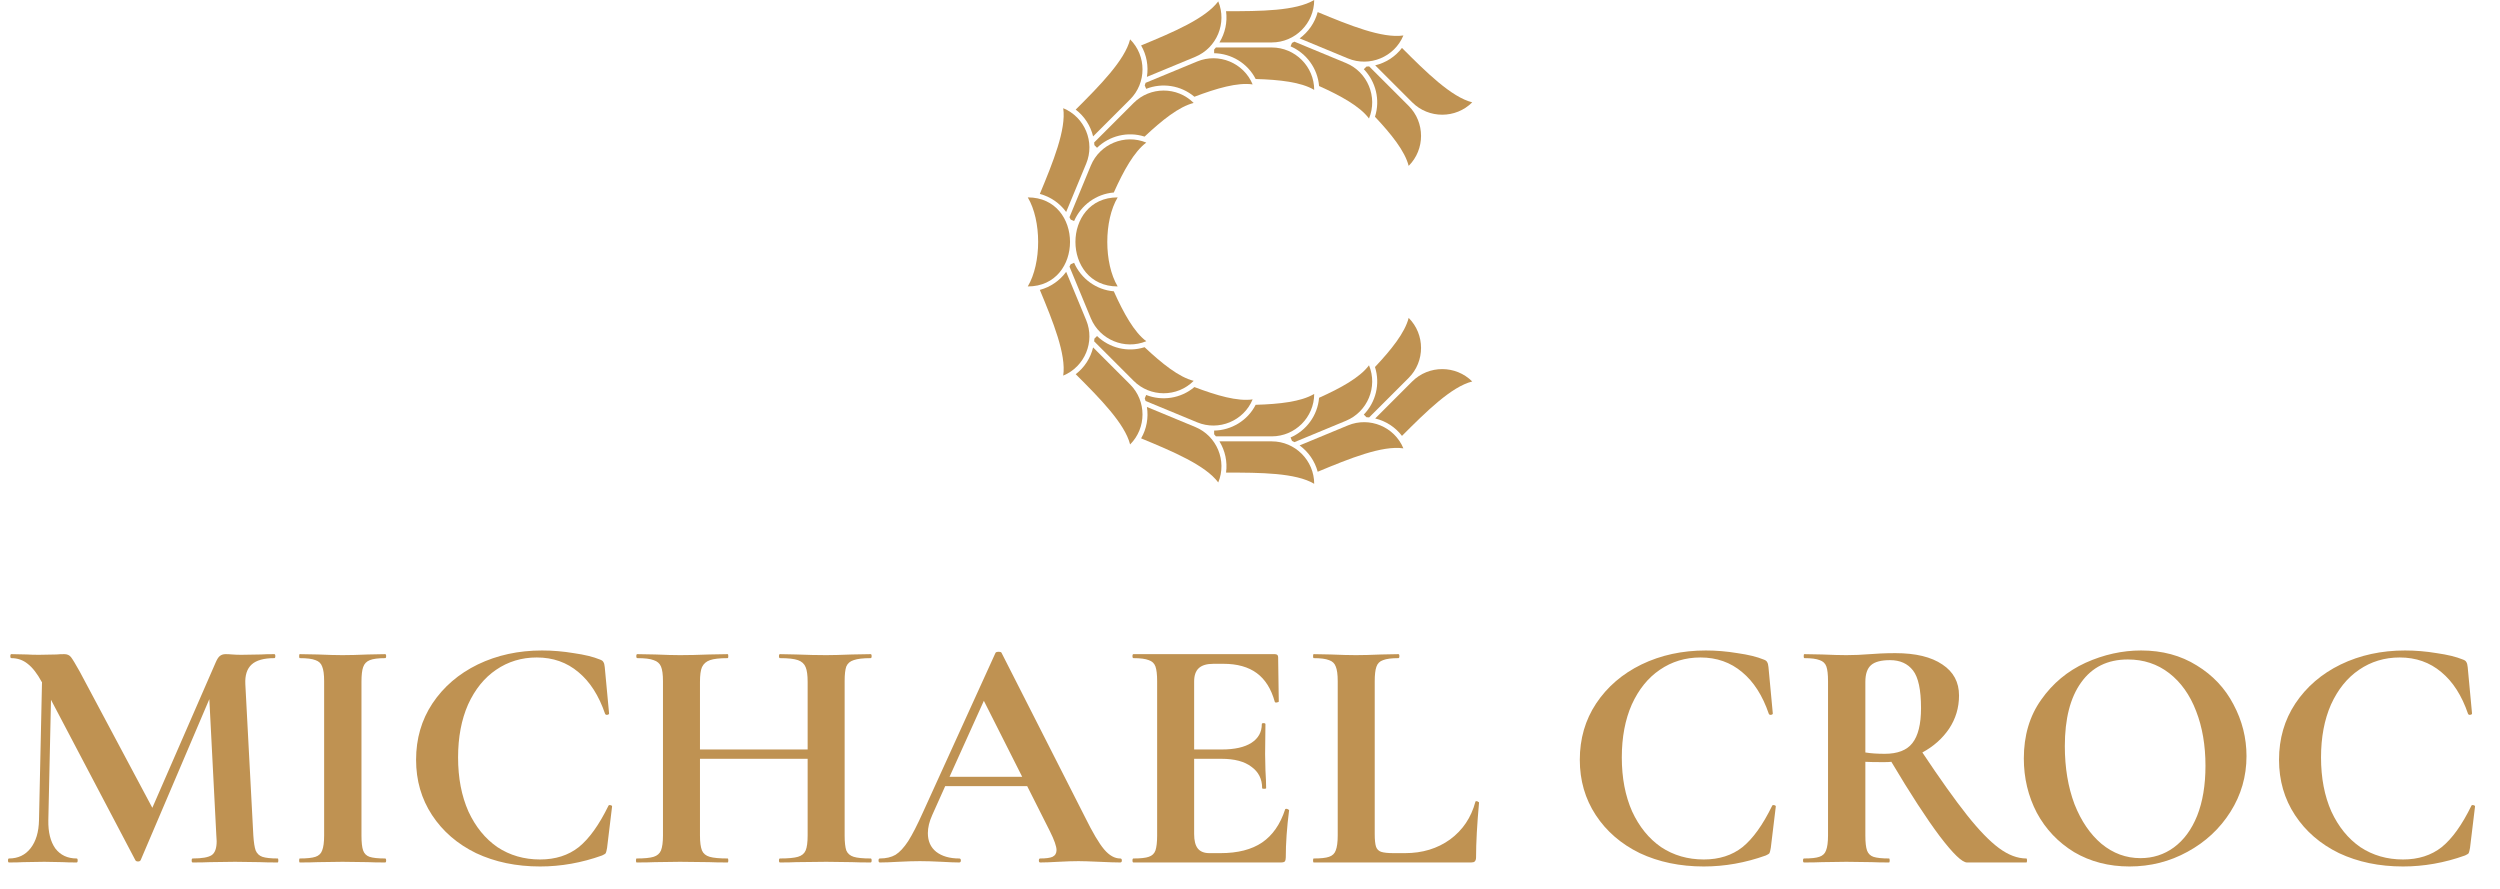 <?xml version="1.0" encoding="UTF-8"?> <svg xmlns="http://www.w3.org/2000/svg" width="90" height="32" viewBox="0 0 90 32" fill="none"> <path fill-rule="evenodd" clip-rule="evenodd" d="M47.311 17.417C47.311 16.577 46.624 15.889 45.784 15.889H43.9C44.103 16.221 44.192 16.619 44.138 17.014C45.385 17.012 46.65 17.022 47.311 17.417Z" fill="#BF9252"></path> <path fill-rule="evenodd" clip-rule="evenodd" d="M47.311 14.181C47.311 15.021 46.624 15.709 45.784 15.709H43.773C43.752 15.683 43.731 15.659 43.709 15.634V15.501C44.325 15.49 44.911 15.145 45.204 14.573C46.063 14.548 46.84 14.462 47.311 14.181Z" fill="#BF9252"></path> <path fill-rule="evenodd" clip-rule="evenodd" d="M43.857 17.368C44.178 16.591 43.807 15.693 43.03 15.372L41.289 14.651C41.35 15.035 41.28 15.437 41.08 15.781C42.231 16.256 43.397 16.75 43.857 17.368Z" fill="#BF9252"></path> <path fill-rule="evenodd" clip-rule="evenodd" d="M45.095 14.378C44.774 15.154 43.876 15.526 43.099 15.204L41.241 14.435C41.232 14.404 41.222 14.373 41.211 14.342L41.262 14.219C41.835 14.444 42.508 14.35 42.998 13.934C43.801 14.239 44.553 14.457 45.095 14.378Z" fill="#BF9252"></path> <path fill-rule="evenodd" clip-rule="evenodd" d="M40.684 16C41.279 15.406 41.279 14.434 40.684 13.84L39.352 12.507C39.261 12.885 39.043 13.23 38.725 13.471C39.608 14.351 40.495 15.253 40.684 16Z" fill="#BF9252"></path> <path fill-rule="evenodd" clip-rule="evenodd" d="M42.972 13.711C42.378 14.306 41.406 14.306 40.812 13.711L39.39 12.289C39.393 12.257 39.396 12.224 39.398 12.192L39.493 12.097C39.936 12.525 40.594 12.696 41.205 12.499C41.831 13.088 42.441 13.577 42.973 13.711" fill="#BF9252"></path> <path fill-rule="evenodd" clip-rule="evenodd" d="M38.276 13.522C39.053 13.201 39.425 12.302 39.103 11.526L38.382 9.786C38.153 10.1 37.82 10.334 37.434 10.436C37.913 11.587 38.388 12.76 38.276 13.522Z" fill="#BF9252"></path> <path fill-rule="evenodd" clip-rule="evenodd" d="M41.266 12.284C40.49 12.605 39.592 12.233 39.27 11.457L38.501 9.599C38.516 9.57 38.531 9.541 38.545 9.512L38.668 9.46C38.914 10.025 39.457 10.435 40.097 10.487C40.449 11.271 40.827 11.956 41.266 12.284Z" fill="#BF9252"></path> <path fill-rule="evenodd" clip-rule="evenodd" d="M50.522 1.277C50.201 2.053 49.302 2.425 48.526 2.103L46.786 1.382C47.1 1.154 47.334 0.82 47.437 0.435C48.587 0.913 49.76 1.388 50.522 1.277Z" fill="#BF9252"></path> <path fill-rule="evenodd" clip-rule="evenodd" d="M37 10.312C39.028 10.312 39.028 7.106 37 7.106C37.498 7.941 37.498 9.476 37 10.312Z" fill="#BF9252"></path> <path fill-rule="evenodd" clip-rule="evenodd" d="M40.236 10.312C38.209 10.312 38.209 7.106 40.236 7.106C39.738 7.94 39.738 9.476 40.236 10.312Z" fill="#BF9252"></path> <path fill-rule="evenodd" clip-rule="evenodd" d="M49.284 4.266C49.605 3.49 49.233 2.591 48.457 2.27L46.599 1.5C46.57 1.516 46.541 1.531 46.512 1.545L46.46 1.668C47.026 1.914 47.434 2.457 47.487 3.097C48.271 3.449 48.956 3.827 49.284 4.266Z" fill="#BF9252"></path> <path fill-rule="evenodd" clip-rule="evenodd" d="M53 3.684C52.406 4.278 51.434 4.278 50.839 3.684L49.507 2.352C49.886 2.261 50.23 2.043 50.471 1.725C51.351 2.608 52.253 3.496 53 3.684Z" fill="#BF9252"></path> <path fill-rule="evenodd" clip-rule="evenodd" d="M50.712 5.972C51.306 5.378 51.306 4.406 50.712 3.812L49.289 2.39C49.257 2.393 49.225 2.396 49.192 2.397L49.097 2.491C49.526 2.935 49.696 3.593 49.499 4.204C50.088 4.83 50.577 5.44 50.712 5.972" fill="#BF9252"></path> <path fill-rule="evenodd" clip-rule="evenodd" d="M41.266 5.133C40.49 4.811 39.592 5.184 39.27 5.96L38.501 7.819C38.516 7.847 38.531 7.876 38.545 7.905L38.668 7.957C38.914 7.391 39.457 6.982 40.097 6.93C40.449 6.147 40.827 5.461 41.266 5.133Z" fill="#BF9252"></path> <path fill-rule="evenodd" clip-rule="evenodd" d="M38.276 3.895C39.053 4.216 39.425 5.115 39.103 5.891L38.382 7.631C38.153 7.317 37.82 7.083 37.434 6.981C37.913 5.83 38.388 4.657 38.276 3.895Z" fill="#BF9252"></path> <path fill-rule="evenodd" clip-rule="evenodd" d="M42.972 3.706C42.378 3.111 41.406 3.111 40.812 3.706L39.39 5.128C39.393 5.16 39.396 5.193 39.398 5.225L39.493 5.32C39.936 4.891 40.594 4.721 41.205 4.918C41.831 4.329 42.441 3.84 42.973 3.706" fill="#BF9252"></path> <path fill-rule="evenodd" clip-rule="evenodd" d="M40.684 1.417C41.279 2.012 41.279 2.984 40.684 3.578L39.352 4.91C39.261 4.532 39.043 4.188 38.725 3.946C39.608 3.066 40.495 2.164 40.684 1.417Z" fill="#BF9252"></path> <path fill-rule="evenodd" clip-rule="evenodd" d="M45.095 3.039C44.774 2.263 43.876 1.891 43.099 2.213L41.241 2.982C41.232 3.014 41.222 3.044 41.211 3.075L41.262 3.198C41.835 2.973 42.508 3.067 42.998 3.483C43.801 3.178 44.553 2.96 45.095 3.039Z" fill="#BF9252"></path> <path fill-rule="evenodd" clip-rule="evenodd" d="M47.311 3.236C47.311 2.396 46.624 1.709 45.784 1.709H43.773C43.752 1.734 43.731 1.758 43.709 1.783V1.916C44.325 1.927 44.911 2.272 45.204 2.844C46.063 2.869 46.84 2.955 47.311 3.236Z" fill="#BF9252"></path> <path fill-rule="evenodd" clip-rule="evenodd" d="M47.311 9.89437e-06C47.311 0.84 46.624 1.528 45.784 1.528H43.9C44.103 1.196 44.192 0.798 44.138 0.403C45.385 0.405 46.65 0.395 47.311 9.89437e-06Z" fill="#BF9252"></path> <path fill-rule="evenodd" clip-rule="evenodd" d="M50.712 11.444C51.306 12.039 51.306 13.011 50.712 13.605L49.289 15.027C49.257 15.024 49.225 15.021 49.192 15.02L49.097 14.925C49.526 14.482 49.696 13.824 49.499 13.213C50.088 12.587 50.577 11.977 50.712 11.445" fill="#BF9252"></path> <path fill-rule="evenodd" clip-rule="evenodd" d="M53 13.733C52.406 13.139 51.434 13.139 50.839 13.733L49.507 15.065C49.886 15.156 50.23 15.374 50.471 15.692C51.351 14.809 52.253 13.921 53 13.733Z" fill="#BF9252"></path> <path fill-rule="evenodd" clip-rule="evenodd" d="M43.857 0.049C44.178 0.826 43.807 1.724 43.03 2.046L41.289 2.767C41.35 2.382 41.28 1.981 41.08 1.636C42.231 1.161 43.397 0.667 43.857 0.049Z" fill="#BF9252"></path> <path fill-rule="evenodd" clip-rule="evenodd" d="M49.284 13.151C49.605 13.927 49.233 14.825 48.457 15.147L46.599 15.917C46.57 15.901 46.541 15.886 46.512 15.872L46.46 15.749C47.026 15.503 47.434 14.96 47.487 14.32C48.271 13.968 48.956 13.591 49.284 13.151Z" fill="#BF9252"></path> <path fill-rule="evenodd" clip-rule="evenodd" d="M50.522 16.141C50.201 15.364 49.302 14.992 48.526 15.314L46.786 16.035C47.1 16.264 47.334 16.597 47.437 16.983C48.587 16.504 49.76 16.029 50.522 16.141Z" fill="#BF9252"></path> <path d="M9.996 30.905C10.012 30.905 10.02 30.929 10.02 30.977C10.02 31.025 10.012 31.049 9.996 31.049C9.724 31.049 9.508 31.045 9.348 31.037L8.46 31.025L7.56 31.037C7.408 31.045 7.2 31.049 6.936 31.049C6.912 31.049 6.9 31.025 6.9 30.977C6.9 30.929 6.912 30.905 6.936 30.905C7.272 30.905 7.5 30.865 7.62 30.785C7.74 30.705 7.8 30.537 7.8 30.281L7.788 30.077L7.536 25.169L5.064 30.965C5.048 30.997 5.016 31.013 4.968 31.013C4.92 31.013 4.888 30.997 4.872 30.965L1.836 25.193L1.74 29.525C1.732 29.957 1.816 30.297 1.992 30.545C2.176 30.785 2.432 30.905 2.76 30.905C2.784 30.905 2.796 30.929 2.796 30.977C2.796 31.025 2.784 31.049 2.76 31.049C2.544 31.049 2.376 31.045 2.256 31.037L1.596 31.025L0.84 31.037C0.712 31.045 0.54 31.049 0.324 31.049C0.3 31.049 0.288 31.025 0.288 30.977C0.288 30.929 0.3 30.905 0.324 30.905C0.652 30.905 0.912 30.781 1.104 30.533C1.296 30.285 1.396 29.949 1.404 29.525L1.512 24.557L1.5 24.545C1.34 24.249 1.172 24.033 0.996 23.897C0.828 23.761 0.632 23.693 0.408 23.693C0.384 23.693 0.372 23.669 0.372 23.621C0.372 23.573 0.384 23.549 0.408 23.549L0.972 23.561C1.084 23.569 1.228 23.573 1.404 23.573L2.04 23.561C2.112 23.553 2.204 23.549 2.316 23.549C2.42 23.549 2.5 23.585 2.556 23.657C2.612 23.729 2.716 23.901 2.868 24.173L5.484 29.081L7.764 23.849C7.812 23.737 7.86 23.661 7.908 23.621C7.964 23.573 8.036 23.549 8.124 23.549C8.196 23.549 8.276 23.553 8.364 23.561C8.46 23.569 8.568 23.573 8.688 23.573L9.396 23.561C9.508 23.553 9.668 23.549 9.876 23.549C9.9 23.549 9.912 23.573 9.912 23.621C9.912 23.669 9.9 23.693 9.876 23.693C9.5 23.693 9.228 23.769 9.06 23.921C8.892 24.073 8.816 24.309 8.832 24.629L9.12 30.077C9.136 30.325 9.164 30.505 9.204 30.617C9.252 30.729 9.332 30.805 9.444 30.845C9.564 30.885 9.748 30.905 9.996 30.905Z" fill="#BF9252"></path> <path d="M13.013 30.077C13.013 30.325 13.033 30.505 13.073 30.617C13.113 30.729 13.189 30.805 13.301 30.845C13.421 30.885 13.609 30.905 13.865 30.905C13.889 30.905 13.901 30.929 13.901 30.977C13.901 31.025 13.889 31.049 13.865 31.049C13.601 31.049 13.393 31.045 13.241 31.037L12.329 31.025L11.441 31.037C11.281 31.045 11.065 31.049 10.793 31.049C10.777 31.049 10.769 31.025 10.769 30.977C10.769 30.929 10.777 30.905 10.793 30.905C11.049 30.905 11.237 30.885 11.357 30.845C11.477 30.805 11.557 30.729 11.597 30.617C11.645 30.497 11.669 30.317 11.669 30.077V24.521C11.669 24.281 11.645 24.105 11.597 23.993C11.557 23.881 11.477 23.805 11.357 23.765C11.237 23.717 11.049 23.693 10.793 23.693C10.777 23.693 10.769 23.669 10.769 23.621C10.769 23.573 10.777 23.549 10.793 23.549L11.441 23.561C11.809 23.577 12.105 23.585 12.329 23.585C12.577 23.585 12.885 23.577 13.253 23.561L13.865 23.549C13.889 23.549 13.901 23.573 13.901 23.621C13.901 23.669 13.889 23.693 13.865 23.693C13.617 23.693 13.433 23.717 13.313 23.765C13.193 23.813 13.113 23.897 13.073 24.017C13.033 24.129 13.013 24.305 13.013 24.545V30.077Z" fill="#BF9252"></path> <path d="M19.515 23.417C19.891 23.417 20.271 23.449 20.655 23.513C21.047 23.569 21.359 23.645 21.591 23.741C21.663 23.765 21.707 23.797 21.723 23.837C21.747 23.869 21.763 23.929 21.771 24.017L21.927 25.685C21.927 25.709 21.907 25.725 21.867 25.733C21.827 25.741 21.799 25.729 21.783 25.697C21.559 25.041 21.239 24.541 20.823 24.197C20.407 23.845 19.907 23.669 19.323 23.669C18.779 23.669 18.291 23.817 17.859 24.113C17.435 24.401 17.099 24.817 16.851 25.361C16.611 25.905 16.491 26.541 16.491 27.269C16.491 28.005 16.615 28.653 16.863 29.213C17.119 29.765 17.467 30.193 17.907 30.497C18.355 30.793 18.867 30.941 19.443 30.941C19.995 30.941 20.459 30.793 20.835 30.497C21.211 30.193 21.567 29.697 21.903 29.009C21.911 28.985 21.935 28.977 21.975 28.985C22.015 28.993 22.035 29.009 22.035 29.033L21.855 30.521C21.839 30.617 21.823 30.681 21.807 30.713C21.791 30.737 21.747 30.765 21.675 30.797C20.939 31.061 20.195 31.193 19.443 31.193C18.587 31.193 17.819 31.033 17.139 30.713C16.467 30.385 15.939 29.929 15.555 29.345C15.171 28.761 14.979 28.097 14.979 27.353C14.979 26.593 15.175 25.917 15.567 25.325C15.967 24.725 16.511 24.257 17.199 23.921C17.895 23.585 18.667 23.417 19.515 23.417Z" fill="#BF9252"></path> <path d="M31.343 30.905C31.367 30.905 31.379 30.929 31.379 30.977C31.379 31.025 31.367 31.049 31.343 31.049C31.063 31.049 30.839 31.045 30.671 31.037L29.747 31.025L28.667 31.037C28.523 31.045 28.327 31.049 28.079 31.049C28.055 31.049 28.043 31.025 28.043 30.977C28.043 30.929 28.055 30.905 28.079 30.905C28.375 30.905 28.591 30.885 28.727 30.845C28.863 30.805 28.955 30.729 29.003 30.617C29.051 30.505 29.075 30.325 29.075 30.077V27.317H25.199V30.077C25.199 30.317 25.223 30.497 25.271 30.617C25.319 30.729 25.411 30.805 25.547 30.845C25.683 30.885 25.899 30.905 26.195 30.905C26.211 30.905 26.219 30.929 26.219 30.977C26.219 31.025 26.211 31.049 26.195 31.049C25.915 31.049 25.691 31.045 25.523 31.037L24.479 31.025L23.579 31.037C23.419 31.045 23.199 31.049 22.919 31.049C22.903 31.049 22.895 31.025 22.895 30.977C22.895 30.929 22.903 30.905 22.919 30.905C23.199 30.905 23.403 30.885 23.531 30.845C23.659 30.805 23.747 30.729 23.795 30.617C23.843 30.497 23.867 30.317 23.867 30.077V24.521C23.867 24.281 23.843 24.105 23.795 23.993C23.747 23.881 23.659 23.805 23.531 23.765C23.411 23.717 23.215 23.693 22.943 23.693C22.919 23.693 22.907 23.669 22.907 23.621C22.907 23.573 22.919 23.549 22.943 23.549L23.591 23.561C23.959 23.577 24.255 23.585 24.479 23.585C24.783 23.585 25.135 23.577 25.535 23.561L26.195 23.549C26.211 23.549 26.219 23.573 26.219 23.621C26.219 23.669 26.211 23.693 26.195 23.693C25.907 23.693 25.695 23.717 25.559 23.765C25.423 23.813 25.327 23.897 25.271 24.017C25.223 24.129 25.199 24.305 25.199 24.545V26.981H29.075V24.545C29.075 24.305 29.051 24.129 29.003 24.017C28.955 23.897 28.863 23.813 28.727 23.765C28.591 23.717 28.375 23.693 28.079 23.693C28.055 23.693 28.043 23.669 28.043 23.621C28.043 23.573 28.055 23.549 28.079 23.549L28.667 23.561C29.067 23.577 29.427 23.585 29.747 23.585C29.963 23.585 30.271 23.577 30.671 23.561L31.343 23.549C31.367 23.549 31.379 23.573 31.379 23.621C31.379 23.669 31.367 23.693 31.343 23.693C31.071 23.693 30.867 23.717 30.731 23.765C30.603 23.805 30.515 23.881 30.467 23.993C30.427 24.105 30.407 24.281 30.407 24.521V30.077C30.407 30.317 30.427 30.497 30.467 30.617C30.515 30.729 30.603 30.805 30.731 30.845C30.859 30.885 31.063 30.905 31.343 30.905Z" fill="#BF9252"></path> <path d="M40.327 30.905C40.367 30.905 40.387 30.929 40.387 30.977C40.387 31.025 40.367 31.049 40.327 31.049C40.167 31.049 39.919 31.041 39.583 31.025C39.231 31.009 38.979 31.001 38.827 31.001C38.627 31.001 38.383 31.009 38.095 31.025C37.823 31.041 37.607 31.049 37.447 31.049C37.415 31.049 37.399 31.025 37.399 30.977C37.399 30.929 37.415 30.905 37.447 30.905C37.655 30.905 37.803 30.885 37.891 30.845C37.987 30.797 38.035 30.717 38.035 30.605C38.035 30.469 37.955 30.241 37.795 29.921L36.979 28.301H34.027L33.559 29.345C33.455 29.577 33.403 29.793 33.403 29.993C33.403 30.281 33.503 30.505 33.703 30.665C33.911 30.825 34.187 30.905 34.531 30.905C34.571 30.905 34.591 30.929 34.591 30.977C34.591 31.025 34.571 31.049 34.531 31.049C34.387 31.049 34.179 31.041 33.907 31.025C33.603 31.009 33.339 31.001 33.115 31.001C32.899 31.001 32.639 31.009 32.335 31.025C32.063 31.041 31.843 31.049 31.675 31.049C31.643 31.049 31.627 31.025 31.627 30.977C31.627 30.929 31.643 30.905 31.675 30.905C31.899 30.905 32.087 30.861 32.239 30.773C32.391 30.677 32.543 30.513 32.695 30.281C32.847 30.041 33.027 29.689 33.235 29.225L35.839 23.501C35.855 23.477 35.891 23.465 35.947 23.465C36.011 23.465 36.047 23.477 36.055 23.501L39.055 29.405C39.335 29.973 39.567 30.365 39.751 30.581C39.935 30.797 40.127 30.905 40.327 30.905ZM34.183 27.965H36.799L35.419 25.229L34.183 27.965Z" fill="#BF9252"></path> <path d="M46.264 29.141C46.264 29.125 46.281 29.117 46.312 29.117C46.337 29.117 46.356 29.125 46.373 29.141C46.397 29.149 46.408 29.157 46.408 29.165C46.328 29.789 46.288 30.357 46.288 30.869C46.288 30.933 46.276 30.981 46.252 31.013C46.228 31.037 46.181 31.049 46.108 31.049H40.804C40.781 31.049 40.769 31.025 40.769 30.977C40.769 30.929 40.781 30.905 40.804 30.905C41.06 30.905 41.245 30.885 41.356 30.845C41.477 30.805 41.556 30.729 41.596 30.617C41.636 30.497 41.657 30.317 41.657 30.077V24.521C41.657 24.281 41.636 24.105 41.596 23.993C41.556 23.881 41.477 23.805 41.356 23.765C41.236 23.717 41.053 23.693 40.804 23.693C40.781 23.693 40.769 23.669 40.769 23.621C40.769 23.573 40.781 23.549 40.804 23.549H45.892C45.972 23.549 46.013 23.585 46.013 23.657L46.036 25.253C46.036 25.269 46.013 25.281 45.965 25.289C45.925 25.297 45.901 25.289 45.892 25.265C45.764 24.801 45.548 24.457 45.245 24.233C44.941 24.009 44.541 23.897 44.044 23.897H43.684C43.444 23.897 43.269 23.949 43.157 24.053C43.044 24.157 42.989 24.317 42.989 24.533V26.981H43.984C44.449 26.981 44.804 26.901 45.053 26.741C45.3 26.581 45.425 26.357 45.425 26.069C45.425 26.045 45.444 26.033 45.484 26.033C45.532 26.033 45.556 26.045 45.556 26.069L45.544 27.149L45.556 27.725C45.572 27.997 45.581 28.213 45.581 28.373C45.581 28.389 45.556 28.397 45.508 28.397C45.461 28.397 45.437 28.389 45.437 28.373C45.437 28.045 45.309 27.789 45.053 27.605C44.804 27.413 44.444 27.317 43.972 27.317H42.989V30.029C42.989 30.261 43.032 30.433 43.12 30.545C43.209 30.657 43.349 30.713 43.541 30.713H43.937C44.56 30.713 45.06 30.585 45.437 30.329C45.812 30.073 46.089 29.677 46.264 29.141Z" fill="#BF9252"></path> <path d="M49.49 30.029C49.49 30.237 49.506 30.389 49.538 30.485C49.57 30.573 49.63 30.633 49.718 30.665C49.814 30.697 49.966 30.713 50.174 30.713H50.582C51.206 30.713 51.746 30.549 52.202 30.221C52.658 29.885 52.962 29.433 53.114 28.865C53.114 28.849 53.13 28.841 53.162 28.841C53.178 28.841 53.194 28.849 53.21 28.865C53.234 28.873 53.246 28.881 53.246 28.889C53.174 29.681 53.138 30.341 53.138 30.869C53.138 30.933 53.122 30.981 53.09 31.013C53.066 31.037 53.022 31.049 52.958 31.049H47.294C47.278 31.049 47.27 31.025 47.27 30.977C47.27 30.929 47.278 30.905 47.294 30.905C47.55 30.905 47.734 30.885 47.846 30.845C47.966 30.805 48.046 30.729 48.086 30.617C48.134 30.497 48.158 30.317 48.158 30.077V24.521C48.158 24.281 48.134 24.105 48.086 23.993C48.046 23.881 47.966 23.805 47.846 23.765C47.726 23.717 47.542 23.693 47.294 23.693C47.278 23.693 47.27 23.669 47.27 23.621C47.27 23.573 47.278 23.549 47.294 23.549L47.906 23.561C48.274 23.577 48.578 23.585 48.818 23.585C49.058 23.585 49.362 23.577 49.73 23.561L50.342 23.549C50.366 23.549 50.378 23.573 50.378 23.621C50.378 23.669 50.366 23.693 50.342 23.693C50.094 23.693 49.91 23.717 49.79 23.765C49.67 23.805 49.59 23.885 49.55 24.005C49.51 24.117 49.49 24.293 49.49 24.533V30.029Z" fill="#BF9252"></path> <path d="M61.409 23.417C61.785 23.417 62.165 23.449 62.549 23.513C62.941 23.569 63.253 23.645 63.485 23.741C63.557 23.765 63.601 23.797 63.617 23.837C63.641 23.869 63.657 23.929 63.665 24.017L63.821 25.685C63.821 25.709 63.801 25.725 63.761 25.733C63.721 25.741 63.693 25.729 63.677 25.697C63.453 25.041 63.133 24.541 62.717 24.197C62.301 23.845 61.801 23.669 61.217 23.669C60.673 23.669 60.185 23.817 59.753 24.113C59.329 24.401 58.993 24.817 58.745 25.361C58.505 25.905 58.385 26.541 58.385 27.269C58.385 28.005 58.509 28.653 58.757 29.213C59.013 29.765 59.361 30.193 59.801 30.497C60.249 30.793 60.761 30.941 61.337 30.941C61.889 30.941 62.353 30.793 62.729 30.497C63.105 30.193 63.461 29.697 63.797 29.009C63.805 28.985 63.829 28.977 63.869 28.985C63.909 28.993 63.929 29.009 63.929 29.033L63.749 30.521C63.733 30.617 63.717 30.681 63.701 30.713C63.685 30.737 63.641 30.765 63.569 30.797C62.833 31.061 62.089 31.193 61.337 31.193C60.481 31.193 59.713 31.033 59.033 30.713C58.361 30.385 57.833 29.929 57.449 29.345C57.065 28.761 56.873 28.097 56.873 27.353C56.873 26.593 57.069 25.917 57.461 25.325C57.861 24.725 58.405 24.257 59.093 23.921C59.789 23.585 60.561 23.417 61.409 23.417Z" fill="#BF9252"></path> <path d="M72.949 30.905C72.965 30.905 72.973 30.929 72.973 30.977C72.973 31.025 72.965 31.049 72.949 31.049H70.813C70.637 31.049 70.309 30.733 69.829 30.101C69.349 29.461 68.769 28.569 68.089 27.425C68.025 27.433 67.933 27.437 67.813 27.437C67.501 27.437 67.281 27.433 67.153 27.425V30.077C67.153 30.325 67.173 30.505 67.213 30.617C67.253 30.729 67.329 30.805 67.441 30.845C67.561 30.885 67.749 30.905 68.005 30.905C68.021 30.905 68.029 30.929 68.029 30.977C68.029 31.025 68.021 31.049 68.005 31.049C67.741 31.049 67.533 31.045 67.381 31.037L66.469 31.025L65.593 31.037C65.433 31.045 65.217 31.049 64.945 31.049C64.921 31.049 64.909 31.025 64.909 30.977C64.909 30.929 64.921 30.905 64.945 30.905C65.201 30.905 65.385 30.885 65.497 30.845C65.617 30.805 65.697 30.729 65.737 30.617C65.785 30.497 65.809 30.317 65.809 30.077V24.521C65.809 24.281 65.789 24.105 65.749 23.993C65.709 23.881 65.629 23.805 65.509 23.765C65.389 23.717 65.205 23.693 64.957 23.693C64.941 23.693 64.933 23.669 64.933 23.621C64.933 23.573 64.941 23.549 64.957 23.549L65.593 23.561C65.961 23.577 66.253 23.585 66.469 23.585C66.741 23.585 67.025 23.573 67.321 23.549C67.425 23.541 67.553 23.533 67.705 23.525C67.865 23.517 68.041 23.513 68.233 23.513C68.961 23.513 69.525 23.649 69.925 23.921C70.325 24.185 70.525 24.557 70.525 25.037C70.525 25.477 70.405 25.877 70.165 26.237C69.925 26.589 69.605 26.873 69.205 27.089C69.845 28.049 70.381 28.801 70.813 29.345C71.245 29.889 71.629 30.285 71.965 30.533C72.301 30.781 72.629 30.905 72.949 30.905ZM67.153 27.089C67.345 27.121 67.577 27.137 67.849 27.137C68.313 27.137 68.645 27.009 68.845 26.753C69.053 26.489 69.157 26.069 69.157 25.493C69.157 24.837 69.061 24.385 68.869 24.137C68.677 23.889 68.401 23.765 68.041 23.765C67.721 23.765 67.493 23.825 67.357 23.945C67.221 24.065 67.153 24.265 67.153 24.545V27.089Z" fill="#BF9252"></path> <path d="M76.662 31.193C75.918 31.193 75.254 31.021 74.669 30.677C74.094 30.325 73.645 29.853 73.326 29.261C73.013 28.661 72.858 28.009 72.858 27.305C72.858 26.481 73.066 25.777 73.481 25.193C73.897 24.601 74.43 24.157 75.078 23.861C75.734 23.565 76.401 23.417 77.082 23.417C77.841 23.417 78.51 23.597 79.085 23.957C79.662 24.309 80.102 24.777 80.406 25.361C80.718 25.945 80.874 26.565 80.874 27.221C80.874 27.949 80.681 28.617 80.297 29.225C79.913 29.833 79.397 30.313 78.749 30.665C78.109 31.017 77.413 31.193 76.662 31.193ZM77.058 30.893C77.505 30.893 77.906 30.765 78.257 30.509C78.618 30.245 78.897 29.865 79.097 29.369C79.297 28.865 79.397 28.265 79.397 27.569C79.397 26.833 79.285 26.177 79.061 25.601C78.838 25.017 78.513 24.561 78.09 24.233C77.665 23.905 77.169 23.741 76.602 23.741C75.874 23.741 75.314 24.017 74.921 24.569C74.529 25.113 74.334 25.877 74.334 26.861C74.334 27.637 74.45 28.333 74.681 28.949C74.921 29.557 75.246 30.033 75.653 30.377C76.07 30.721 76.537 30.893 77.058 30.893Z" fill="#BF9252"></path> <path d="M86.581 23.417C86.957 23.417 87.337 23.449 87.721 23.513C88.113 23.569 88.425 23.645 88.657 23.741C88.729 23.765 88.773 23.797 88.789 23.837C88.813 23.869 88.829 23.929 88.837 24.017L88.993 25.685C88.993 25.709 88.973 25.725 88.933 25.733C88.893 25.741 88.865 25.729 88.849 25.697C88.625 25.041 88.305 24.541 87.889 24.197C87.473 23.845 86.973 23.669 86.389 23.669C85.845 23.669 85.357 23.817 84.925 24.113C84.501 24.401 84.165 24.817 83.917 25.361C83.677 25.905 83.557 26.541 83.557 27.269C83.557 28.005 83.681 28.653 83.929 29.213C84.185 29.765 84.533 30.193 84.973 30.497C85.421 30.793 85.933 30.941 86.509 30.941C87.061 30.941 87.525 30.793 87.901 30.497C88.277 30.193 88.633 29.697 88.969 29.009C88.977 28.985 89.001 28.977 89.041 28.985C89.081 28.993 89.101 29.009 89.101 29.033L88.921 30.521C88.905 30.617 88.889 30.681 88.873 30.713C88.857 30.737 88.813 30.765 88.741 30.797C88.005 31.061 87.261 31.193 86.509 31.193C85.653 31.193 84.885 31.033 84.205 30.713C83.533 30.385 83.005 29.929 82.621 29.345C82.237 28.761 82.045 28.097 82.045 27.353C82.045 26.593 82.241 25.917 82.633 25.325C83.033 24.725 83.577 24.257 84.265 23.921C84.961 23.585 85.733 23.417 86.581 23.417Z" fill="#BF9252"></path> </svg> 
